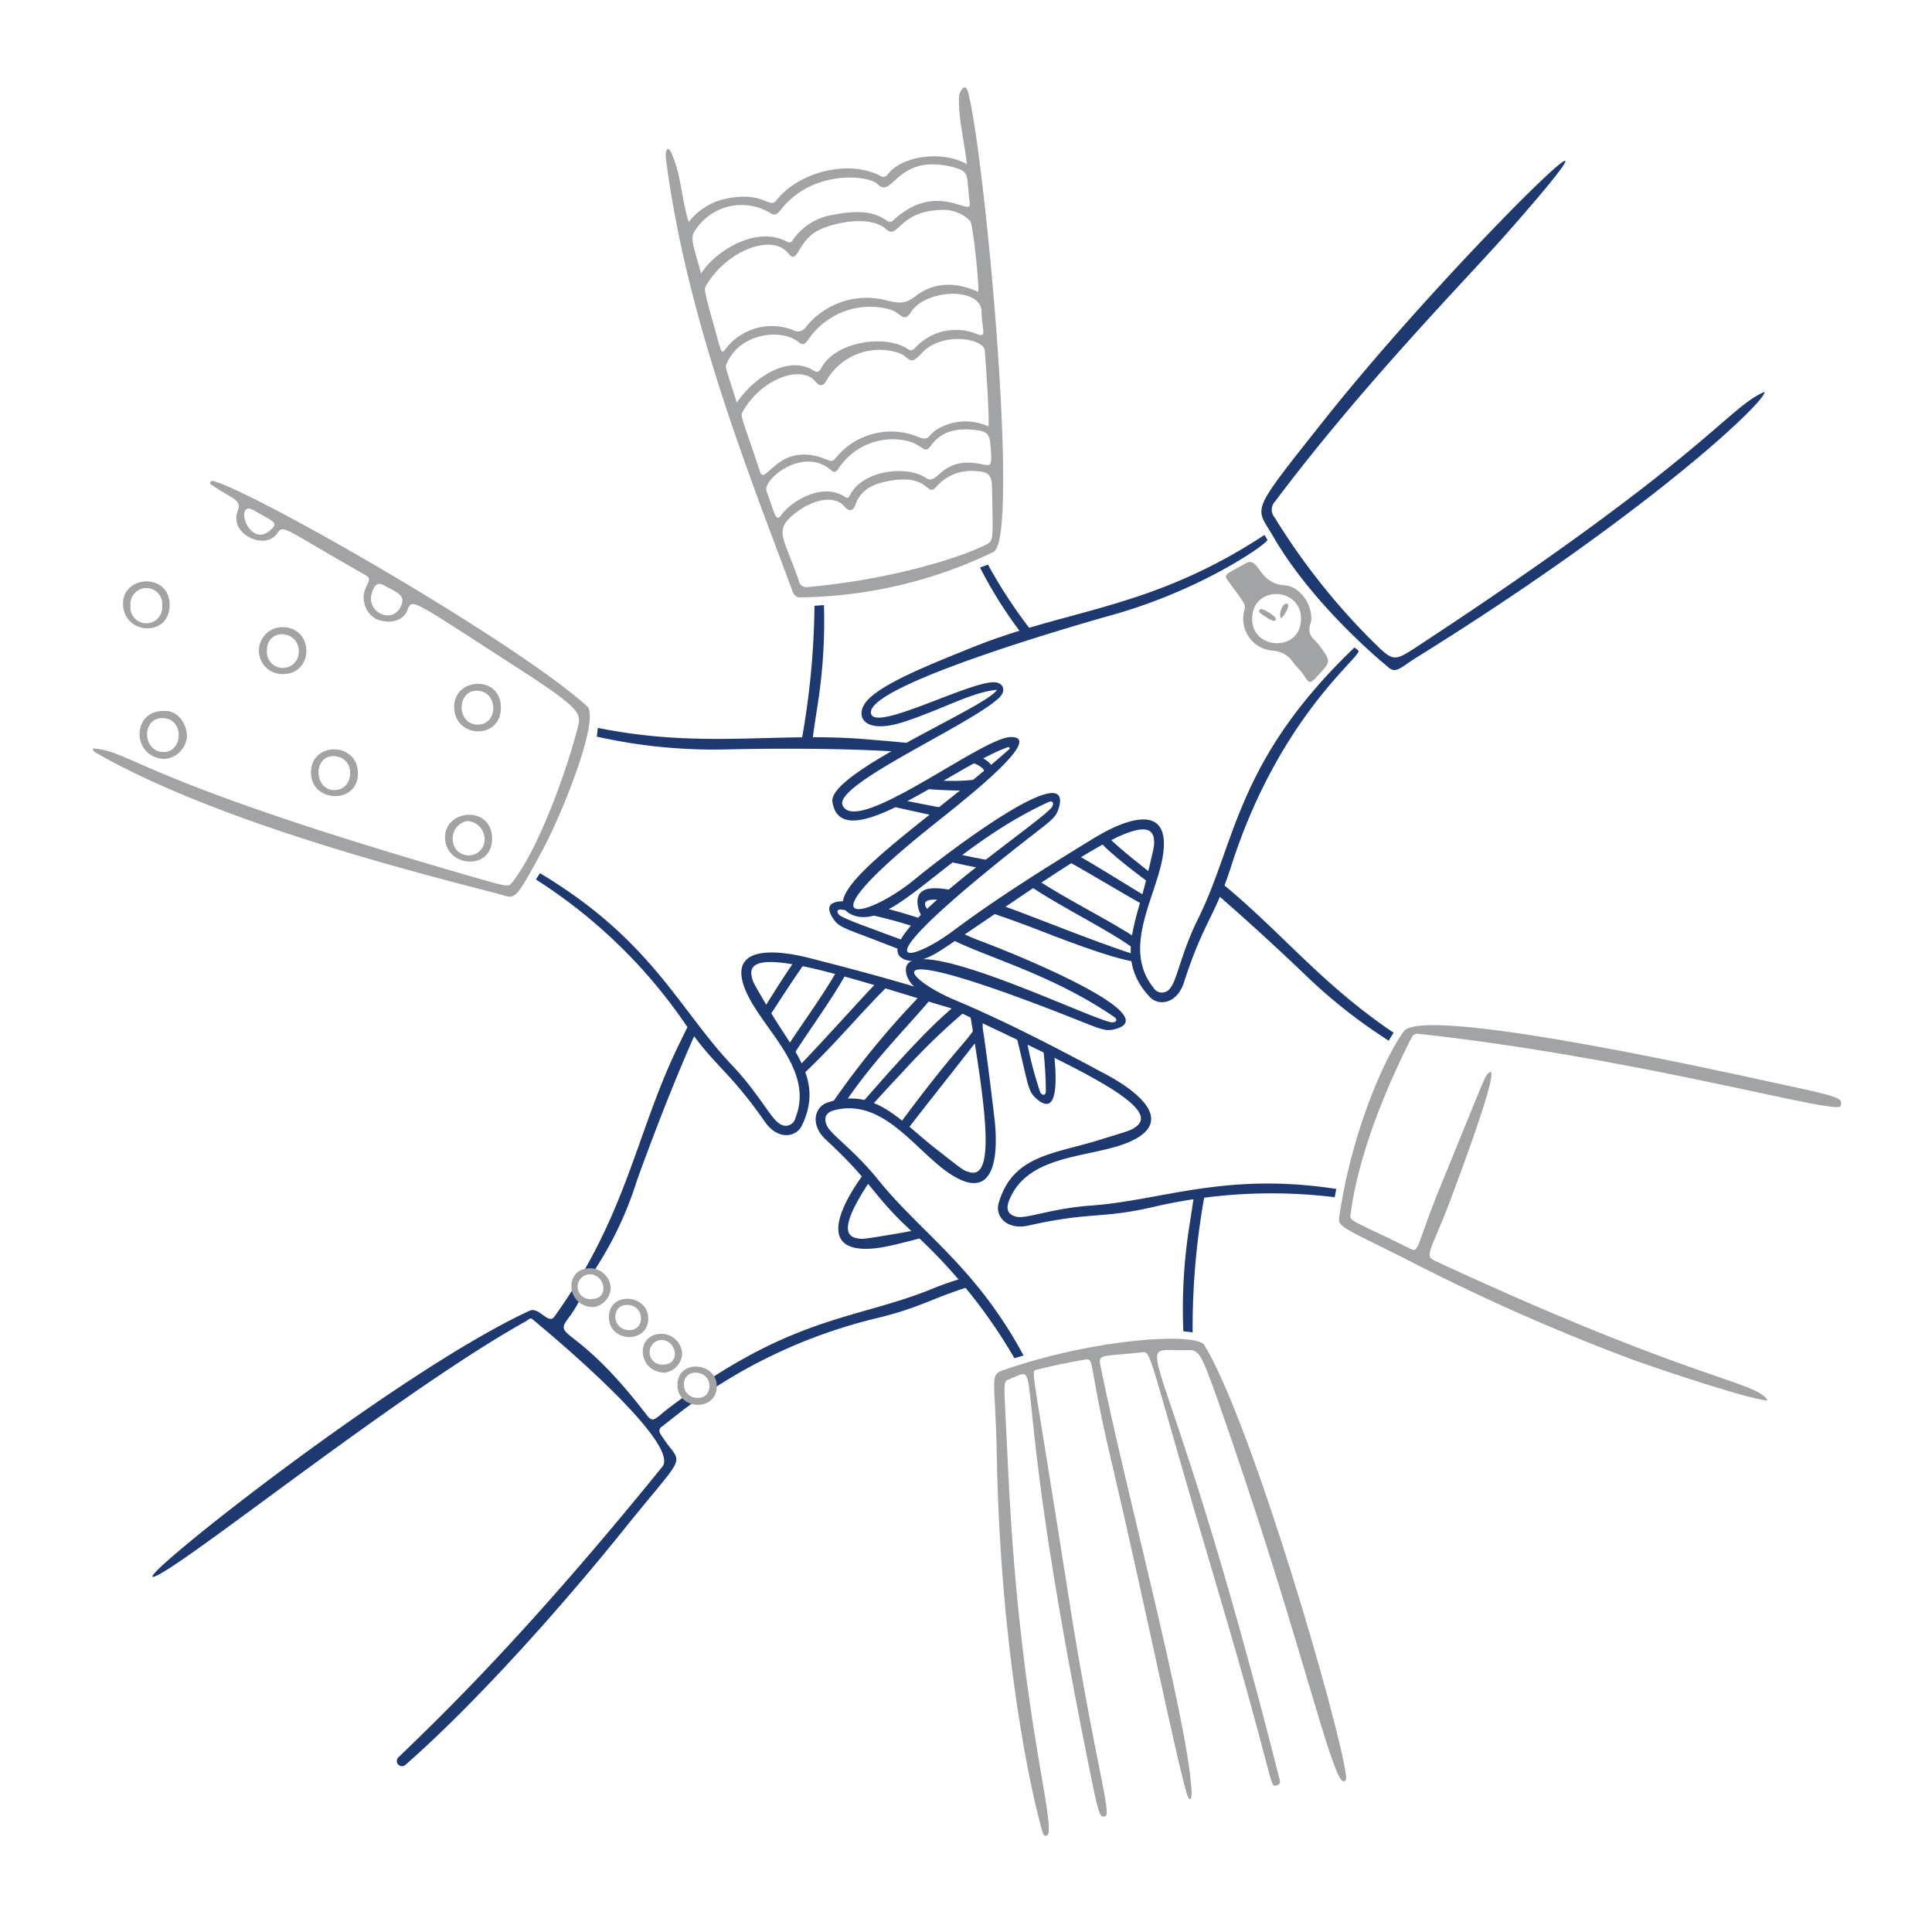 <svg xmlns="http://www.w3.org/2000/svg" width="221" height="221" viewBox="0 0 221 221">
  <g id="グループ_25" data-name="グループ 25" transform="translate(-281 -1028)">
    <g id="collaboration-2--work-collaboration-job" transform="translate(287.611 1033.381)">
      <g id="hand6" transform="translate(69.534 4.619)">
        <g id="vector" transform="translate(15.509 54.586)">
          <path id="パス_36" data-name="パス 36" d="M202.924,111.6l.911-.33a56.6,56.6,0,0,0,5,7.6l-.924.586A49.635,49.635,0,0,1,202.924,111.6Z" transform="translate(-182.476 -111.269)" fill="#1e396f"/>
          <path id="パス_37" data-name="パス 37" d="M165.443,120.319a61.3,61.3,0,0,1-.678,11.118c0,.006-.294,1.84-.683,4.6h-1.236l.013-.09a91.053,91.053,0,0,0,1.5-15.548C164.683,120.374,165.045,120.349,165.443,120.319Z" transform="translate(-162.846 -115.687)" fill="#1e396f"/>
        </g>
        <path id="vector_2" d="M133.184,12.292c1.065,2.482,1.093,5.2,1.895,7.73a7.366,7.366,0,0,1,3.822-2.572c4.765-1.144,5.378,1.153,6.207.09,2.46-3.151,8.106-4.757,11.919-2.8a.548.548,0,0,0,.809-.158c1.621-2.177,6.366-2.775,9.064-1.173-.271-2.631-1.02-5.33-.892-7.881.006-.107.664-1.863,1.078-.193,1.946,7.84,5.906,51.037,2.85,52.427a52.286,52.286,0,0,1-22.1,5.189c-.607.018-.786-.452-.944-.88-4.73-12.76-12.123-31.065-14.439-49.5,0-1.113.343-1.2.736-.285Zm35,15.716c.2-.248-.588-7.87-.9-8.122a4.421,4.421,0,0,0-2.61-1.241c-5.621-.221-5.548,3.535-7.015,2.188-1.659-1.519-5.44-.9-7.466,0-2.784,1.229-2.541,4.24-3.733,2.752-1.864-2.326-7.075-.243-9.356,3.655-.291.5-.37.251,1.394,6.542.381,1.355.4,1.283.966.542a6.683,6.683,0,0,1,7.468-1.985,1.135,1.135,0,0,0,1.619-.383A8.9,8.9,0,0,1,157.79,29c1.3.314,2.064.422,3.238-.5,2.151-1.681,4.679-1.625,7.152-.5Zm1.169,15.386c.2-.294-.339-8.031-.4-8.686-.139-1.376-4.882-2.211-7.219.316-1.461,1.579-1.283.452-2.654-.045a7.006,7.006,0,0,0-8.23,3.159c-.363.676-.773.729-1.259.136-1.648-2.008-6.248-.292-8.322,3.429-.314.564-.208.288,1.958,6.836.633,1.916,2.055-3.767,7.8-1.286.52.223.7-.042.989-.383a8.143,8.143,0,0,1,8.951-2.414c1.957.833,1.173-.1,2.968-.97a6.291,6.291,0,0,1,5.421-.09h0Zm.427,6.948c-.027-1.376-.4-1.757-1.821-1.828a5.269,5.269,0,0,0-4.521,1.759c-1.169,1.352-.722-1.429-5.218-.677-1.733.291-3.388.83-4.07,2.775-.252.72-.739.788-1.236.2-1.345-1.583-4.228-.565-6.095,1.128-1.912,1.736-.781,2.577.877,7.4a.836.836,0,0,0,.945.677c9.288-.823,17.248-3.249,20.4-4.828C169.98,56.48,169.9,56.525,169.777,50.343Zm-33.283-24.41c1.463-2.437,6.217-5.591,9.806-3.677a.428.428,0,0,0,.651-.136,6.923,6.923,0,0,1,4.812-2.956c5.712-1.107,5.841,1.483,6.7.677,5-4.684,9-.294,8.771-1.962-.428-3.159.112-3.613-1.868-4.129-6.542-1.7-6.931,3.772-8.7,1.918-.947-.99-7.442-1.764-11.131,3.046-.313.408-.653.609-1.169.248a6.309,6.309,0,0,0-8.748,2.346c-.337.88.247,2.143.876,4.625Zm4.093,14.731c2.071-3.023,5.971-5.418,8.749-3.677.291.183.612.3.854-.181,1.609-3.163,7.449-3.97,9.962-2.256.335.229.54.159.809-.113a6.331,6.331,0,0,1,7.151-1.579c1.125.4.5-.474.472-2.572-.039-2.865-6.4-2.645-8.1.067-.791,1.261-1.192.022-2.317-.316a8.549,8.549,0,0,0-9.423,3.452c-.273.427-.61.68-1.057.294-1.834-1.587-6.724-1.2-8.275,2.459-.181.361-.181.158,1.168,4.422Zm29.011,4.9c-.086-1.219-.359-1.584-1.574-1.737-2.045-.257-3.957-.045-5.283,1.828-.722,1.015-.9-.272-2.9-.654a7.419,7.419,0,0,0-7.6,3.181c-.245.362-.445.6-.876.225-3.166-2.784-7.887,1.059-7.376,2.414.977,2.591,1.028,3.628,1.687,2.707,1.137-1.587,4.738-3.78,7.263-2.076.4.273.5-.022.629-.27,1.513-2.795,6.472-3.376,8.681-1.873,1.369.93,1.685-2.607,6.387-1.579,1.146.251,1.13.112.967-2.165Z" transform="translate(-132.448 -4.619)" fill="#a1a3a4"/>
      </g>
      <g id="hand5" transform="translate(10.831 104.471)">
        <g id="vector_3">
          <path id="パス_38" data-name="パス 38" d="M173.219,254.593c.743.154.765.122,4.631-.518.691-.112,1.366-.247,2.025-.383l1.062.811c-2.668.652-5.305,1.531-7.471,1.265-4.006-.491-2.067-4.78.269-8.076.153-.217.309-.435.462-.652l.662.884C172.359,251.666,171.341,254.209,173.219,254.593Z" transform="translate(-92.703 -222.814)" fill="#1e396f"/>
          <path id="パス_39" data-name="パス 39" d="M60.528,275.407c1.08-.5,2.137,1.648,2.833.676.833-1.16,1.593-2.3,2.291-3.418l.623,1.484a14.616,14.616,0,0,1-1.094,1.821c-2.206,2.842.367.413,8.748,11.372.761.994.923.405,2.564-.837q.929-.7,1.819-1.34l1.035.667c-1.693,1.226-2.924,2.249-3.731,2.861a.556.556,0,0,0-.158.745c2.512,4.094,3.582,1.36-4.183,11.032-6.741,8.4-16.69,19.641-24.962,26.894a.592.592,0,0,1-.787-.884l.058-.051c5.076-4.89,14.731-14.185,30.122-33.178,2.249-2.773-14.055-16.2-14.078-16.22-1.214-1.013-.788-.837-1.6-.381-14.1,7.9-37.37,26.592-42,28.979C12.4,308.537,44.886,282.594,60.528,275.407Z" transform="translate(-17.388 -235.324)" fill="#1e396f"/>
          <path id="パス_40" data-name="パス 40" d="M120.075,232.1a40.88,40.88,0,0,1-4.632,9.883c-.061.1-.158.288-.285.54h-1.216c5.439-9.382,6.763-17.47,10.993-26.123.329-.674.669-1.375,1.015-2.08l.756,1.062C123.311,222.987,120.075,232.089,120.075,232.1Z" transform="translate(-64.681 -206.842)" fill="#1e396f"/>
          <path id="パス_41" data-name="パス 41" d="M168,271.9a33.046,33.046,0,0,1,3.509-1.206l.681.989c-4.331,1.333-5.6,2.383-10.486,3.577a59.767,59.767,0,0,0-18.807,8.081l-.3-1.16C153.7,274.964,160.3,275.069,168,271.9Z" transform="translate(-78.72 -234.361)" fill="#1e396f"/>
          <path id="パス_42" data-name="パス 42" d="M155.016,206.146l-.656-.863c1.163-1.858,2.406-3.828,3.614-5.574l1.115.32C157.78,201.885,156.364,204.083,155.016,206.146Z" transform="translate(-84.478 -199.709)" fill="#1e396f"/>
          <path id="パス_43" data-name="パス 43" d="M166.387,202.521l-.983-.448c-1.539,2.7-3.888,5.935-5.67,8.623l.65,1.056C162.245,208.825,164.75,205.444,166.387,202.521Z" transform="translate(-87.11 -200.863)" fill="#1e396f"/>
          <path id="パス_44" data-name="パス 44" d="M169.416,208.114c-1.446,1.568-4.333,4.787-6.779,7.04l-.394-.995c3.18-3.293,6.314-6.865,9.057-9.74l1.268.4C171.633,205.753,170.585,206.848,169.416,208.114Z" transform="translate(-88.339 -202.008)" fill="#1e396f"/>
          <path id="パス_45" data-name="パス 45" d="M179.18,208.071c.27-.288.532-.581.781-.876l1.291.334c-2.565,3.14-6.58,7-10.1,12.224l-1.421-.027A96.824,96.824,0,0,1,179.18,208.071Z" transform="translate(-92.009 -203.363)" fill="#1e396f"/>
          <path id="パス_46" data-name="パス 46" d="M188.493,210.05A76.8,76.8,0,0,0,181,217.284c-1.541,1.633-2.712,2.917-3.621,3.928l-1.079-.347c3.094-3.511,7.631-8.755,10.977-11.394Z" transform="translate(-95.224 -204.474)" fill="#1e396f"/>
          <path id="パス_47" data-name="パス 47" d="M184.874,225.87c2.341-3.176,4.76-6.3,7.342-9.294a19.871,19.871,0,0,0,1.29-1.667l.386,1.2c-2.822,3.643-5.708,7.236-8.181,10.459Z" transform="translate(-99.423 -207.13)" fill="#1e396f"/>
        </g>
        <path id="vector_4" d="M113.517,268.524a2.384,2.384,0,0,1,2.294,2.278,2.325,2.325,0,0,1-1.957,2.166C110.683,272.968,110.369,268.471,113.517,268.524Zm.067,3.518c2.136.024,1.6-2.8-.158-2.82A1.414,1.414,0,1,0,113.584,272.042Z" transform="translate(-63.391 -233.303)" fill="#a1a3a4"/>
        <path id="vector_5" d="M119.726,277.418c.022-2.979,4.544-2.615,4.5.227C124.179,280.531,119.7,280.375,119.726,277.418Zm2.135-1.372c-1.91-.068-1.888,2.8.136,2.886C123.909,279.007,123.865,276.112,121.862,276.046Z" transform="translate(-67.514 -236.632)" fill="#a1a3a4"/>
        <path id="vector_6" d="M129.528,283.178a2.386,2.386,0,0,1,2.294,2.28,2.32,2.32,0,0,1-1.955,2.163C126.694,287.621,126.38,283.127,129.528,283.178Zm.067,3.518c2.137.024,1.6-2.8-.157-2.82A1.413,1.413,0,1,0,129.594,286.7Z" transform="translate(-71.233 -240.456)" fill="#a1a3a4"/>
        <path id="vector_7" d="M135.088,292.573c.023-2.979,4.544-2.62,4.5.225C139.541,295.686,135.065,295.527,135.088,292.573Zm2.136-1.377c-1.91-.068-1.89,2.808.135,2.886C139.27,294.162,139.227,291.267,137.224,291.2Z" transform="translate(-75.037 -244.03)" fill="#a1a3a4"/>
      </g>
      <g id="hand4" transform="translate(4 49.627)">
        <g id="vector_8" transform="translate(50.684 28.252)">
          <path id="パス_48" data-name="パス 48" d="M117.124,147.753c12.038,2.44,20.551.427,30.874,1.318,1.723.146,3.59.3,5.389.488l-2.015.916c-8.626-.559-19.71-.253-19.724-.253A61.064,61.064,0,0,1,117,148.754C117.062,148.336,117.1,148.005,117.124,147.753Z" transform="translate(-110.032 -147.753)" fill="#1e396f"/>
          <path id="パス_49" data-name="パス 49" d="M126.982,192.619c-.989-3.926,3.688-3.677,7.6-2.686,4.568,1.171,9.137,2.366,13.644,3.77l3.155,2.145-2.191-.641c-11.651-3.558-21.815-6.826-21.175-3.265.134.768.157.745,2.159,4.153,2.721,4.6,6.094,7.894,3.6,13.016-.674,1.376-2.766,1.692-4.227-.428-4.2-6-5.6-6.136-9.063-11.122a59.243,59.243,0,0,0-17.141-16.6c.147-.217.309-.46.476-.713,12.784,7.64,15.881,15.561,22,22,2.991,3.158,4.385,6.024,5.353,6.61a1.145,1.145,0,0,0,1.867-.632C135.437,202.186,128.173,197.358,126.982,192.619Z" transform="translate(-103.342 -163.619)" fill="#1e396f"/>
          <path id="パス_50" data-name="パス 50" d="M170.51,187.458c-.494-.068-.607.247-.248.609.434.425,3.675,1.553,7.531,2.988l-.6.977c-6.1-2.413-6.821-2.4-7.561-3.448-1.174-1.68-.246-2.2,1.734-2.061v1.064C171.085,187.543,170.8,187.5,170.51,187.458Z" transform="translate(-135.558 -166.67)" fill="#1e396f"/>
          <path id="パス_51" data-name="パス 51" d="M182.547,164.473l1.227-.682c1.563.316,3.362.651,5.188,1.011l-.975.889-.012,0C186.044,165.277,184.152,164.874,182.547,164.473Z" transform="translate(-142.136 -155.583)" fill="#1e396f"/>
          <path id="パス_52" data-name="パス 52" d="M194.936,160.532c-.352.028-.734.04-1.147.034-1.39-.021-2.673-.11-3.868-.214l1.677-.963a21.623,21.623,0,0,0,4.366-.061Z" transform="translate(-145.748 -153.403)" fill="#1e396f"/>
          <path id="パス_53" data-name="パス 53" d="M201.646,154.07a4.073,4.073,0,0,1,1.121.658,1.915,1.915,0,0,1,.662,1.061h-1.111c-.142-.417-.73-.767-1.644-1.061Z" transform="translate(-151.015 -150.837)" fill="#1e396f"/>
          <path id="パス_54" data-name="パス 54" d="M199.592,177.6l.9-.923c-1.285-.194-2.709-.487-4.159-.812l-1.222.812C196.644,177.033,198.171,177.366,199.592,177.6Z" transform="translate(-148.29 -161.479)" fill="#1e396f"/>
          <path id="パス_55" data-name="パス 55" d="M177.756,188.663l1.639-.784c1.491.371,3.125.854,4.746,1.379l-1,.848A55.377,55.377,0,0,0,177.756,188.663Z" transform="translate(-139.789 -167.341)" fill="#1e396f"/>
        </g>
        <path id="vector_9" d="M4,123.162c4.632.317,4.863,3.6,44.168,14.89,3.395.975,3.418.9,3.733.519,3.085-3.765,6.384-13.085,7.579-17.823.4-1.6.424-2.093-6.972-6.858-12.24-7.887-11.967-7.966-12.526-6.52-.5,1.285-2.207,1.63-3.688.925a2.837,2.837,0,0,1-1.034-3.587c.536-1.085.521-1.044-.54-1.647-9.258-5.264-8.886-5.553-9.648-4.466-1.357,1.936-5.492.067-4.5-2.573.527-1.4-.612-1.332-3.122-3.118-.105-.074.054-.4.3-.342,4.534,1.129,34.434,18.238,42.8,25.772,1.482,1.334-2.676,12-5.217,16.673-2.676,4.918-2.945,5.389-4.183,5.008-3.394-1.046-31.237-7.378-46.844-16.4A.531.531,0,0,1,4,123.162Zm35.263-16.289c.54-1.218-.362-1.507-1.822-2.3-.743-.4-1.037-.317-1.394.474C34.937,107.5,38.273,109.107,39.263,106.873ZM24.51,98.007c.7-.723.046-.836-2.024-2.054C19.99,94.486,21.877,100.736,24.51,98.007Z" transform="translate(-4 -92.554)" fill="#a1a3a4"/>
        <path id="vector_10" d="M17.259,143.972c1.485-.135,2.619,1.332,2.654,2.821a2.769,2.769,0,0,1-2.564,2.662C13.593,149.321,13.526,143.928,17.259,143.972Zm-.18.812c-2.407.023-2.249,3.94.225,3.881C19.531,148.611,19.6,144.761,17.079,144.784Z" transform="translate(-9.141 -117.651)" fill="#a1a3a4"/>
        <path id="vector_11" d="M88.364,169.926c-.023,3.746-5.364,3.248-5.375-.157C82.979,166.5,88.387,166.091,88.364,169.926Zm-.854-.044a2.093,2.093,0,0,0-1.934-1.986,1.972,1.972,0,0,0-1.709,2.054,1.824,1.824,0,1,0,3.643-.067Z" transform="translate(-42.689 -128.985)" fill="#a1a3a4"/>
        <path id="vector_12" d="M44.012,130.616a2.685,2.685,0,0,1-.067-5.37c3.643-.04,3.733,5.37.067,5.37Zm-1.8-2.706a1.826,1.826,0,1,0,3.643.135C45.889,125.564,42.213,125.27,42.213,127.91Z" transform="translate(-22.287 -108.514)" fill="#a1a3a4"/>
        <path id="vector_13" d="M90.369,140.653c-.023,3.7-5.295,3.5-5.353-.067C84.96,137.157,90.391,136.839,90.369,140.653Zm-2.631,1.918c2.384-.012,2.361-3.88-.158-3.88C85.308,138.69,85.263,142.582,87.737,142.571Z" transform="translate(-43.681 -114.692)" fill="#a1a3a4"/>
        <path id="vector_14" d="M58.3,155.363c-.033,3.5-5.4,3.339-5.374-.2C52.949,151.64,58.337,151.663,58.3,155.363Zm-2.789-2.031c-2.338-.043-2.249,3.794,0,3.879C57.964,157.306,58.144,153.38,55.513,153.332Z" transform="translate(-27.965 -121.845)" fill="#a1a3a4"/>
        <path id="vector_15" d="M16.119,117.729c0,3.722-5.341,3.428-5.33-.2C10.8,114.3,16.119,114.006,16.119,117.729Zm-.855.067a1.821,1.821,0,1,0-3.621,0A1.821,1.821,0,1,0,15.264,117.8Z" transform="translate(-7.325 -103.522)" fill="#a1a3a4"/>
      </g>
      <g id="hand3" transform="translate(86.689 109.911)">
        <g id="vector_16">
          <path id="パス_56" data-name="パス 56" d="M189.855,250.1h0c-.353.1-.7.21-1.039.317a60.769,60.769,0,0,0-11.742-14.511c-4.477-4.1-4.43-5.505-9.806-10.469-1.889-1.736-1.3-3.767.136-4.262,5.4-1.826,8.185,1.963,12.39,5.256,3.1,2.415,3.082,2.461,3.824,2.683,2.835.9,2.041-6.135.55-15.407-.174-1.1-.36-2.224-.55-3.372l1.562,1.2v1.06c.507,3.416.928,6.846,1.336,10.276.473,4.016.113,8.73-3.642,7.219-4.522-1.8-8.344-9.656-14.641-8.054-.967.249-1.283.857-.877,1.76.45,1.035,3.127,2.8,5.848,6.179,4.887,6.082,11.207,9.983,16.651,20.127h0Z" transform="translate(-166.072 -210.338)" fill="#1e396f"/>
          <path id="パス_57" data-name="パス 57" d="M248.464,267.757a60.927,60.927,0,0,1,.647-11.782c0-.007.246-1.494.577-3.8H250.9a84.682,84.682,0,0,0-1.373,15.708C249.2,267.828,248.846,267.786,248.464,267.757Z" transform="translate(-206.402 -230.761)" fill="#1e396f"/>
          <path id="パス_58" data-name="パス 58" d="M213.758,222.83c.292.383.63.317.63-.181a47.135,47.135,0,0,0-.329-5.078l1.258.7c.462,4.277.163,7.253-2.1,5.173-.91-.835-.837-1.553-2.273-7.363l1.195.435A41.917,41.917,0,0,0,213.758,222.83Z" transform="translate(-188.052 -213.14)" fill="#1e396f"/>
        </g>
        <path id="vector_17" d="M211.621,340.678c-1.261-4.314-4.806-20.217-5.23-43.266-.158-8.662-.876-8.977.764-9.543,10.691-3.7,22.107-4.309,22.986-2.866,5.493,9.023,15.619,43.957,16.218,49.353.073.659-.394.688-.638.286-1.808-2.988-5.118-17.9-13.962-43.1-2.02-5.752-2.249-6-3.553-5.955-7.174.237-3.02-4.407,10.479,48.842.088.342.292.789-.27.947-.9.251-.085.022-6.79-22.558-8.068-27.165-7.466-27.112-8.615-26.982-4.607.518-5.033.112-4.746,1.555,2.755,13.755,9.893,40.112,10.414,48.527.063,1-.2,1.558-.557.359-1.3-4.421-4.987-22.6-8.686-38.305-2.631-11.167-1.82-11.472-2.947-11.3-1.886.288-3.736.723-5.6,1.172-.633.154-.316.068,3.687,25.7,2.92,18.7,5.037,25.158,4.227,25.358-.652.161-.723-.022-1.91-5.913-9.506-47.143-4.75-45.764-9.109-44.057-.745.291-.552.112-.112,9.79,1.222,26.924,5.006,38.923,4.656,42.075-.024.22-.465.718-.706-.112v0Z" transform="translate(-185.677 -246.437)" fill="#a1a3a4"/>
      </g>
      <g id="hand2" transform="translate(97.014 90.539)">
        <g id="vector_18">
          <path id="パス_59" data-name="パス 59" d="M207.4,224.675c8.223-.587,15.421-3.872,28.144-1.906-.064.321-.124.634-.184.945a59.433,59.433,0,0,0-20.854,1.139c-5.915,1.354-7.038.5-14.169,2.1-2.518.563-3.845-1.083-3.418-2.55,1.575-5.483,6.275-5.618,11.38-7.2,3.756-1.152,3.778-1.129,4.385-1.6,3.328-2.55-10.255-8.145-23.163-14.463-1.281-.63-2.811-1.6-3.148-2.931-1.461-6,21.768,5.54,23.545,5.5.493-.007.628-.315.224-.609-7.177-4.919-14.587-6.794-18.863-9l1.184-.728a22.743,22.743,0,0,0,2.3,1c5.825,2.189,21.387,8.777,15.315,10.151-1.416.317-1.912-.36-10.479-3.518-17.52-6.453-12.706-1.963-7.78.112,5.957,2.5,11.692,5.5,17.382,8.55,3.553,1.9,7.2,4.874,3.822,7.107-4.07,2.685-12.684,1.355-14.955,7.445-.338.947-.023,1.534.944,1.737C200.115,226.187,203.084,224.989,207.4,224.675Z" transform="translate(-186.31 -182.685)" fill="#1e396f"/>
          <path id="パス_60" data-name="パス 60" d="M275.662,200.416a61.064,61.064,0,0,1-9.221-7.215c-.01-.011-5.028-4.863-10.47-9.571l.494-1.307c6.775,5.515,11.489,11.62,19.761,17.18C276.034,199.793,275.847,200.1,275.662,200.416Z" transform="translate(-220.43 -177.289)" fill="#1e396f"/>
          <path id="パス_61" data-name="パス 61" d="M230.9,173.959a11.309,11.309,0,0,1-1.158-1.172l1.158-.3c1.2,1.2,3.108,2.682,4.882,4.1l-.136,1.147C234.227,176.655,232.609,175.477,230.9,173.959Z" transform="translate(-207.583 -172.488)" fill="#1e396f"/>
          <path id="パス_62" data-name="パス 62" d="M231.156,181.715l.226-1c-2.38-1.432-5.33-3.307-8.07-4.857l-.905.815C225.252,178.242,228.494,180.241,231.156,181.715Z" transform="translate(-203.991 -174.132)" fill="#1e396f"/>
          <path id="パス_63" data-name="パス 63" d="M213.812,182.3l.969-.607c3.5,2.317,8.659,4.842,11.38,6.709v1.392C223.155,187.5,217.548,184.874,213.812,182.3Z" transform="translate(-199.78 -176.981)" fill="#1e396f"/>
          <path id="パス_64" data-name="パス 64" d="M221.747,193.859c-3.144-.477-9.219-2.909-11.83-3.912-1.971-.752-3.667-1.351-5.113-1.821l1.368-.819c4.5,1.611,10.012,3.927,15.193,5.641Z" transform="translate(-195.368 -179.722)" fill="#1e396f"/>
          <path id="パス_65" data-name="パス 65" d="M188.929,185.494c-.249-1.931,1.4-2.22,4.161-1.62l-1.191,1.113c-2.341-.341-2.558.334-1.589,1.326l-.63.9A3.44,3.44,0,0,1,188.929,185.494Z" transform="translate(-187.581 -177.91)" fill="#1e396f"/>
        </g>
        <path id="vector_19" d="M332.441,257.131c-1.957-.066-12.591-3.638-15.315-4.624a237.218,237.218,0,0,1-26.154-11.6c-7.578-3.767-7.69-3.655-7.513-4.873,1.358-9.248,4.921-17.69,7.354-21.115,2.244-3.162,38.792,5.1,42.569,5.908,7.758,1.658,7.6,1.716,7.425,2.62-.226,1.128-23.122-5.525-48.351-8.257-.45-.051-.628.227-.789.542-3.006,5.894-6.082,13.538-6.926,20.1-.11.857-.032.537,6.839,3.95,1.034.513.625-.273,3.553-7.424,5.167-12.634,4.931-12.175,5.283-12.566,2.022-2.241-3.575,12.566-3.665,12.815-2.626,7.3-3.731,7.913-2.407,8.528,29.86,13.874,36.816,13.762,38.1,15.993Z" transform="translate(-233.874 -192.853)" fill="#a1a3a4"/>
      </g>
      <g id="hand1" transform="translate(88.592 13.011)">
        <path id="vector_20" d="M323.55,47.449c-4.342,1.9-6.617,7.4-39.646,29.081-2.787,1.83-2.784,1.8-5.193-.564a76.793,76.793,0,0,1-11.2-14.168,1.367,1.367,0,0,1,.092-1.85c10.014-13.36,21.988-25.542,26.264-30.389,19.16-21.7-6,2.62-20.647,21.072-8.7,10.966-7.892,9.838-5.933,13.243,4.714,8.194,13.132,14.981,13.154,15,.935.914,1.463.112,3.419-1.106,26.463-16.459,40.053-29.4,39.692-30.321Z" transform="translate(-216.922 -21.015)" fill="#1e396f"/>
        <path id="vector_21" d="M229.533,117.506c-13.56,12.972-13.5,22.2-17.892,31.041-1.93,3.882-2.415,7.053-3.171,7.9a1.131,1.131,0,0,1-1.955-.067c-4.056-5.089,1.448-11.824,1.213-16.717-.195-4.039-4.613-2.421-8.05-.317-5.516,3.375-11,6.793-16.192,10.671-4.3,3.206-10.589,5.081,3.845-6.769,7.062-5.8,7.893-5.865,8.344-7.263,1.91-5.935-11.667,4.134-16.484,8.075-5.661,4.632-13.189,6.041,1.823-6,3.285-2.637,13.38-10.41,9.175-10.31-3.328.078-17.641,11.4-19.206,7.806-1.04-2.389,14.524-9.142,17.879-12.273.944-.881.471-1.9-.787-1.8-3.329.244-13.928,5.911-13.853,3.407.1-3.475,27.639-11.122,27.662-11.122,10.481-2.957,17.849-8.278,17.691-8.572a4.8,4.8,0,0,0-.337-.564c-12.976,8.529-22.411,8.419-33.343,12.834-4.924,1.989-11.106,4.4-12.414,6.52-1.031,1.671.273,3.411,4.5,2.031,4.545-1.484,7.623-3.362,10.659-3.677-1.034,1.94-19.37,9.454-18.823,12.837,1.065,6.567,13.762-4.039,20.084-6.273.089-.067.224.114.2.182-9.4,8.392-23.031,16.857-18.014,19,4.563,1.944,10.726-7.5,22.443-12.9.449-.208.662.072.428.519-.824,1.573-22.594,15.741-16.687,17.551,1.306.4,2.923-.428,4.115-1.217,11.986-7.942,23.695-16.832,24.2-12.656.092.767.062.765-.854,4.6-1.245,5.21-3.507,9.339.382,13.492,1.036,1.1,3.127.789,3.913-1.648,2.25-6.971,3.553-7.515,5.4-13.288,5.552-17.373,15.2-24.183,14.543-24.679a1.573,1.573,0,0,0-.427-.338Z" transform="translate(-169.801 -61.83)" fill="#1e396f"/>
        <path id="vector_22" d="M267.8,117.458c-.608,1.693.336,1.941.942,2.776,1.329,1.826,1.351,1.805-.158,3.43-.922.992-.949,1-1.665-.09-.336-.518-.808-.9-1.168-1.4a3,3,0,0,0-2.429-1.354,3.675,3.675,0,0,1-3.171-4.6c.178-.677.19-.6-1.867-3.406-.543-.742-.243-.671,1.979-1.963,1.623-.942,1.395,2.312,4.522,2.5,1.73.107,3.237,2.257,3.01,4.106Zm-1.173.068c.363-3.88-5.186-4.308-5.554-.723C260.673,120.662,266.289,121.113,266.623,117.526Z" transform="translate(-213.023 -64.787)" fill="#a1a3a4"/>
        <path id="vector_23" d="M267.433,122.308c.041.7-1.236-.248-1.8-.653a.247.247,0,0,1,.044-.428c.248-.137,1.738.789,1.752,1.083Z" transform="translate(-216.692 -69.929)" fill="#a1a3a4"/>
        <path id="vector_24" d="M270.294,121.71c-.292-.857.358-1.918.742-1.692S270.652,121.394,270.294,121.71Z" transform="translate(-218.986 -69.331)" fill="#a1a3a4"/>
      </g>
    </g>
    <rect id="長方形_40" data-name="長方形 40" width="221" height="221" transform="translate(281 1028)" fill="none"/>
  </g>
</svg>
